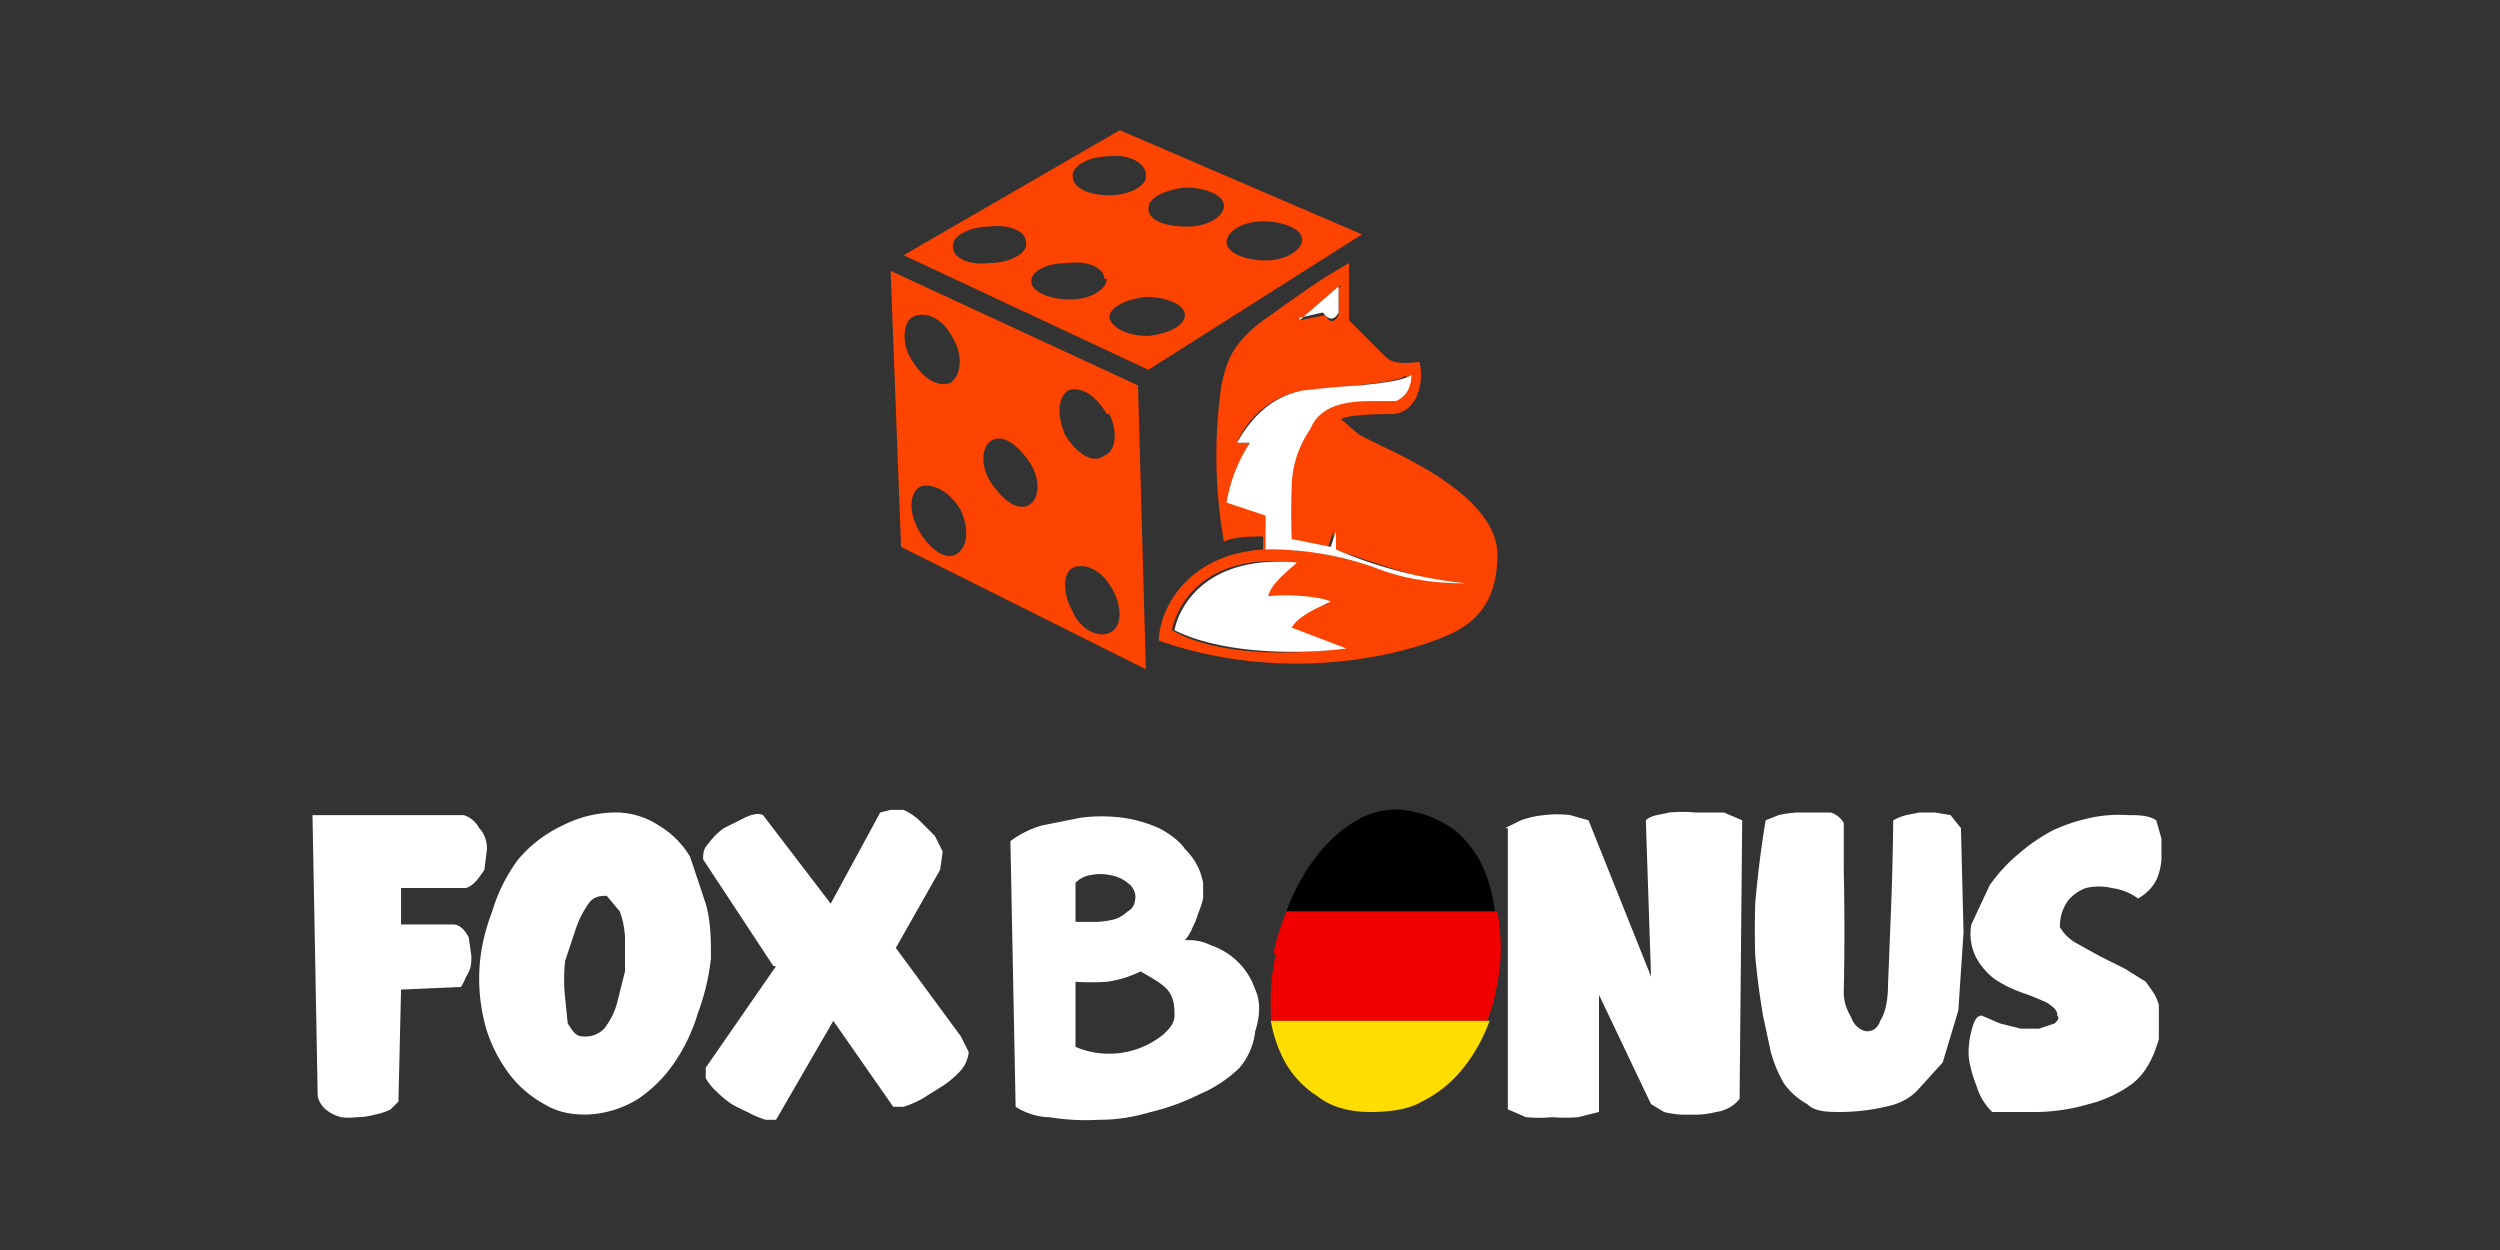 <svg xmlns="http://www.w3.org/2000/svg" fill="none" viewBox="0 0 96 48"><rect x="0" y="0" width="96" height="48" fill="#333333" stroke="none"/><path fill="#FC4300" fill-rule="evenodd" d="m34.7 9.8 9.4 4.4L52.3 9 43 5l-8.3 4.8ZM44 6.7c0-.4-.6-.8-1.4-.7-.8 0-1.5.4-1.4.8 0 .4.6.7 1.4.7.8 0 1.5-.4 1.4-.8Zm-4.6 2.6c0-.4-.6-.7-1.4-.6-.8 0-1.5.4-1.4.8 0 .4.6.7 1.4.6.8 0 1.5-.4 1.4-.8Zm3 1.4c0-.4-.6-.7-1.4-.6-.8 0-1.4.3-1.4.7 0 .4.7.7 1.5.7s1.4-.4 1.4-.8Zm1.6.7c.8 0 1.5.3 1.5.7 0 .4-.6.7-1.4.8-.8 0-1.4-.3-1.5-.7 0-.4.6-.7 1.4-.8Zm1.5-4.2c.8 0 1.5.3 1.5.7 0 .4-.6.8-1.4.8-.8 0-1.5-.2-1.5-.7 0-.4.6-.7 1.4-.8Zm4.5 2c0-.4-.7-.7-1.5-.7s-1.4.4-1.4.8.7.7 1.5.7 1.4-.4 1.4-.8ZM34.6 21l-.4-10.6 9.5 4.4.3 10.9-9.4-4.7Zm2-8c.4.7.3 1.4-.1 1.7-.5.2-1.1-.2-1.5-.9-.4-.6-.3-1.4 0-1.6.5-.3 1.2 0 1.6.8Zm6 2.9c.3.6.3 1.4-.2 1.6-.4.3-1 0-1.5-.8-.3-.7-.3-1.4.1-1.7.5-.2 1.1.2 1.5.9Zm-3.1 3.5c.4-.2.5-1 0-1.7s-1-1-1.4-.8c-.4.2-.5 1 0 1.7s1 1 1.4.8Zm-2.6.2c.3.7.3 1.4-.2 1.7-.4.2-1-.2-1.4-.9-.4-.7-.4-1.4 0-1.7.5-.2 1.2.2 1.6.9Zm5.7 4.7c.5-.2.5-1 .1-1.7s-1-1-1.5-.8c-.4.2-.4 1 0 1.7.3.7 1 1 1.4.8Zm1.9.3c0-1.1 1-3.3 4-3.5v-.5c-.4 0-1.1 0-1.5.2a19 19 0 0 1-.1-6c.2-.9.4-1.7 1.9-2.7a59.4 59.4 0 0 1 2-1.4l1-.6v2.2l1.3 1.3c.3.3.5.4 1.4.3.2.6 0 2-1.1 2-1.2 0-1.8.1-1.9.2l.7.6.8.4c1.5.7 4.5 2.2 4.5 4.2 0 2.5-1.6 3-2.7 3.4-2.4.8-6.3 1.3-10.3-.1Zm7-13.6-1.6 1.3 1-.2c.2.4.4.2.5 0V11Zm1.3 10.8c1.6.5 3 .6 3.5.6-1.6 0-4-1-5.1-1.3v-.7l-.2.6-1.6-.3.1-2c.1-1.2.2-1.3.7-2.2v-.2c.5-.8 1.8-.9 2.6-1h.7c.5 0 .5-.6.5-.9-.2.2-1 .3-1.9.4L50 15a3.4 3.4 0 0 0-2.5 2h.5a6 6 0 0 0-.8 2.3l1.5.5v1.3c1.3 0 2.2.1 4.2.7ZM45 24.2c.2-1 1.3-3 4.7-2.6-.3.2-1 .8-1 1.3.6 0 2 0 2.3.3-.4 0-1.2.4-1.5.9l2 .8c-1.3.2-4.6.4-6.5-.7Z" clip-rule="evenodd"/><path fill="#fff" d="M56.3 22.4c-.5 0-2 0-3.5-.6a12 12 0 0 0-4.2-.7v-1.3l-1.5-.5A6 6 0 0 1 48 17h-.5c.3-.5 1-1.7 2.5-2a35.8 35.8 0 0 1 2.2-.2c1-.1 1.7-.2 2-.4 0 .3-.1.8-.6 1h-.7c-.8 0-2 0-2.5.9l-.1.2a4 4 0 0 0-.7 2.2 30.4 30.4 0 0 0 0 2l1.5.3.2-.6v.7a17 17 0 0 0 5 1.3Zm-6.5-.8c-3.4-.3-4.5 1.6-4.7 2.6 2 1 5.2.9 6.6.7l-2.1-.8c.3-.5 1.1-.8 1.5-1-.4-.2-1.7-.3-2.4-.2.1-.5.8-1 1.1-1.3Zm.1-9.3 1.5-1.3V12c-.1.2-.3.4-.6 0l-.9.2Z"/><path fill="#000" d="M50.7 32.7a7.7 7.7 0 0 0-1.3 2.3h8a5.6 5.6 0 0 0-.6-2c-.3-.5-.7-1-1.2-1.3-.5-.3-1-.5-1.7-.6a3 3 0 0 0-1.8.4 5.2 5.2 0 0 0-1.4 1.2Z"/><path fill="#F10000" d="M49 36.6a8.5 8.5 0 0 0-.2 2.2v.4h8.3c.3-.7.4-1.4.5-2.1a8.1 8.1 0 0 0-.1-2.1h-8.1a9.2 9.2 0 0 0-.5 1.6Z"/><path fill="#FD0" d="M50.6 42.1c.5.4 1.2.6 2 .6s1.5-.1 2-.4a4.6 4.6 0 0 0 1.6-1.3 6.3 6.3 0 0 0 1-1.8h-8.4a5.2 5.2 0 0 0 .5 1.5 3.7 3.7 0 0 0 1.3 1.4Z"/><path fill="#fff" d="M12 31.3h5.8a1 1 0 0 1 .6.5c.2.2.3.5.3.8l-.1.8c-.2.3-.4.6-.7.7h-2.5v1.4h2c.3 0 .5.3.6.5l.1.7c0 .3 0 .5-.2.8a2.2 2.2 0 0 1-.2.4l-2.3.1-.1 4.3-.3.3a2.2 2.2 0 0 1-.6.2 2.7 2.7 0 0 1-.7.1 2.4 2.4 0 0 1-.6 0 1.6 1.6 0 0 1-.6-.3 1 1 0 0 1-.3-.5L12 31.3Zm6.4 6.3c0-1 .2-1.8.5-2.6a6.4 6.4 0 0 1 1-2 5 5 0 0 1 1.7-1.3 4.5 4.5 0 0 1 2-.5 3 3 0 0 1 1.7.5c.5.3.9.7 1.2 1.2l.6 1.8c.2.7.2 1.4.2 2.1a8.6 8.6 0 0 1-.5 2.1 6.8 6.8 0 0 1-.9 1.9 5.2 5.2 0 0 1-1.4 1.4 4 4 0 0 1-2 .6c-.6 0-1.1-.1-1.6-.4a4.3 4.3 0 0 1-1.3-1.1 5.7 5.7 0 0 1-.9-1.7 7 7 0 0 1-.3-2Zm4 2.2a1 1 0 0 0 .8-.3 2.8 2.8 0 0 0 .5-1l.3-1.2V36a3.3 3.3 0 0 0-.2-1l-.5-.6c-.2 0-.5 0-.7.3a3.8 3.8 0 0 0-.5 1l-.4 1.2a6.6 6.6 0 0 0 0 1.4l.1 1c.2.3.3.5.6.5Z"/><path fill="#fff" d="M29.7 37.1 27 33c0-.2 0-.4.2-.6a2.5 2.5 0 0 1 .6-.6l.8-.4c.2-.1.5-.2.7-.1l2.6 3.4 1.9-3.5.4-.1h.5a2.3 2.3 0 0 1 .6.4l.6.6.3.6-.1.7-1.7 3 2.5 3.4.3.6a1.3 1.3 0 0 1-.3.7 3.6 3.6 0 0 1-.7.6l-.8.5a4 4 0 0 1-.7.3h-.4l-2.3-3.3-2.2 3.8h-.4a3.6 3.6 0 0 1-.7-.3 6.7 6.7 0 0 1-.6-.3 4 4 0 0 1-.6-.5 2 2 0 0 1-.4-.5V41l2.7-3.9Zm9.1-4.8a3.7 3.7 0 0 1 1.2-.6l1.5-.3a6.2 6.2 0 0 1 1.6 0 5 5 0 0 1 1.4.4c.4.2.8.5 1 .8.4.4.6.8.7 1.3v.6a3.6 3.6 0 0 1-.2.6 2.4 2.4 0 0 1-.2.5 1.5 1.5 0 0 1-.3.5c.3 0 .6 0 1 .2a2.7 2.7 0 0 1 1.7 1.7c.2.4.2 1 0 1.6a2.6 2.6 0 0 1-.6 1.4c-.4.4-1 .8-1.5 1a8.7 8.7 0 0 1-1.9.7c-.7.2-1.3.3-2 .3a8.6 8.6 0 0 1-1.9-.1c-.5 0-1-.2-1.3-.4l-.2-10.2Zm2.5 7.9a3.3 3.3 0 0 0 3.4-.5c.2-.2.4-.4.4-.7 0-.3 0-.6-.2-.9-.2-.3-.6-.5-1.1-.8a4.1 4.1 0 0 1-1.3.4 9 9 0 0 1-1.2 0v2.5Zm0-4.8h.8a3.3 3.3 0 0 0 .7-.1 1.3 1.3 0 0 0 .5-.3c.2-.1.3-.3.3-.6a.7.7 0 0 0-.3-.5 1.4 1.4 0 0 0-.7-.3 1.7 1.7 0 0 0-.7 0 1 1 0 0 0-.6.3v1.5Zm16.5-3.6.6-.3a3.7 3.7 0 0 1 .9-.2 4.3 4.3 0 0 1 1 0l.7.2 2.4 6-.2-6c.2-.2.5-.2.9-.3a5.5 5.5 0 0 1 1 0h1.1l.7.3-.1 10.7a1.4 1.4 0 0 1-.9.5 3.3 3.3 0 0 1-1 .1 3.3 3.3 0 0 1-1-.1l-.5-.3-2-4.2v4.5l-.8.2a6.4 6.4 0 0 1-1 0 5.5 5.5 0 0 1-1 0l-.7-.3V31.8Zm9.9 7.2a30.4 30.4 0 0 1-.3-2.3 34.4 34.4 0 0 1 0-2 41.6 41.6 0 0 1 .4-3.2l.5-.2a4.3 4.3 0 0 1 .7-.1H70.3a.9.9 0 0 1 .5.4v1.8a107.3 107.3 0 0 1 0 4.7c0 .5.2.8.3 1 .1.3.4.5.6.5.2 0 .4-.1.5-.4.2-.3.3-.8.3-1.4l.1-2.5a118.2 118.2 0 0 0 .1-3.8 2.1 2.1 0 0 1 .5-.2l.5-.1h.6l.6.1.4.5.1 4-.2 3-.6 2-1 1.1c-.3.3-.7.5-1.2.6a7.9 7.9 0 0 1-1.7.2c-.5 0-1 0-1.3-.3a2.7 2.7 0 0 1-.9-.8 5.2 5.2 0 0 1-.5-1.2l-.3-1.4Zm8.4 0 .7.3.8.2h.7l.6-.2c.1-.1.2-.2.1-.3 0-.2-.1-.3-.4-.5a11 11 0 0 0-1-.4 4.6 4.6 0 0 1-1-.5 2.6 2.6 0 0 1-.7-.8 2 2 0 0 1-.2-1.3l.7-1.5a6.1 6.1 0 0 1 1.1-1.2 7 7 0 0 1 1.3-.9 6.7 6.7 0 0 1 1.5-.5 5.2 5.2 0 0 1 1.4-.1c.4 0 .8 0 1.1.2l.2.7v.8a2.3 2.3 0 0 1-.2.8 1.7 1.7 0 0 1-.7.7 2.2 2.2 0 0 0-1-.4 2.2 2.2 0 0 0-1 0 1.6 1.6 0 0 0-.7.5c-.2.3-.3.6-.3 1a1.7 1.7 0 0 0 .6.6l.9.5 1 .5.8.5c.2.3.4.5.5.9v1.3c-.2.7-.5 1.3-1 1.7a4.8 4.8 0 0 1-1.7.8 7.5 7.5 0 0 1-1.9.3h-1.8a2.3 2.3 0 0 1-.6-1 4.6 4.6 0 0 1-.3-1.1 3.2 3.2 0 0 1 .1-1c.1-.4.2-.6.4-.6Z"/></svg>